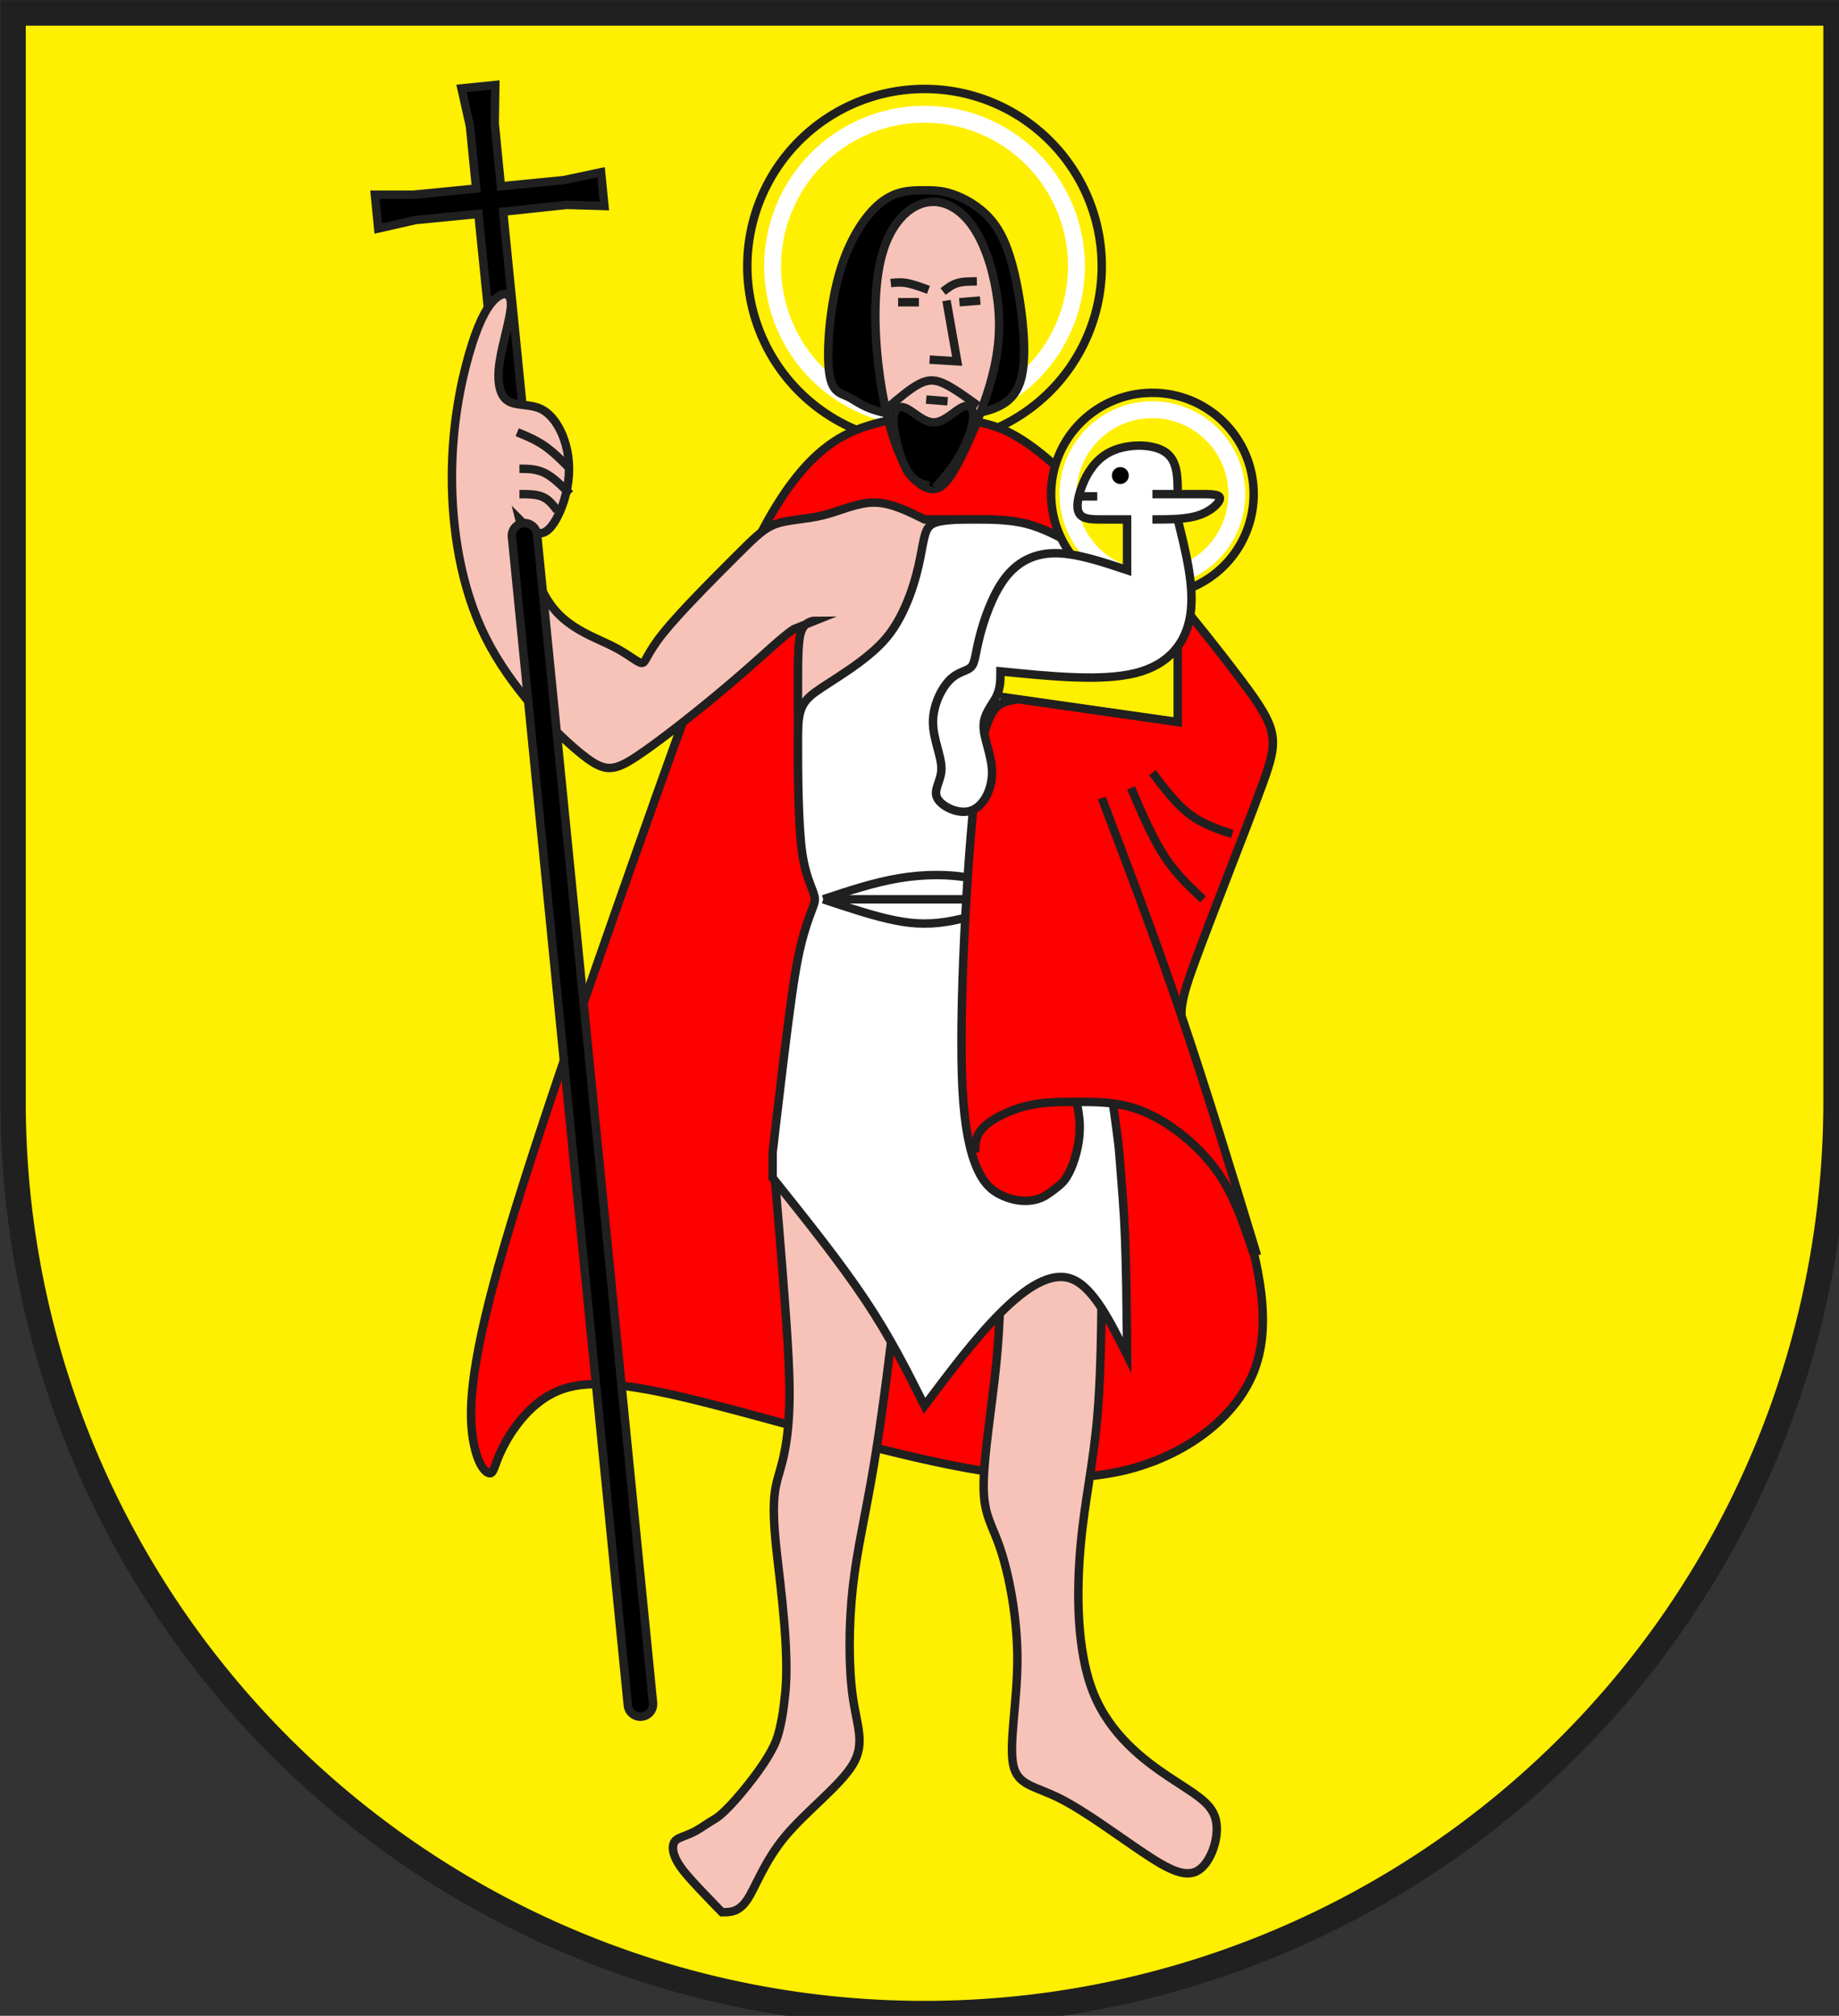 <?xml version="1.0" encoding="UTF-8" standalone="no"?>
<!-- Auto-generated by fig2svg tool
     Date: Sat Nov  4 16:05:53 2006 -->
<svg xmlns:inkscape="http://www.inkscape.org/namespaces/inkscape" xmlns:rdf="http://www.w3.org/1999/02/22-rdf-syntax-ns#" xmlns="http://www.w3.org/2000/svg" sodipodi:docname="Domat_Ems_wappen (1).svg" xmlns:sodipodi="http://sodipodi.sourceforge.net/DTD/sodipodi-0.dtd" height="480" width="438" version="1.1" xmlns:cc="http://creativecommons.org/ns#" xmlns:xlink="http://www.w3.org/1999/xlink" inkscape:version="0.48+devel r10300" viewBox="21 15 438 480" xmlns:dc="http://purl.org/dc/elements/1.1/">
 <rect x="21" y="15" width="438" height="480" fill="#333333" stroke="none"/>
 <sodipodi:namedview bordercolor="#666666" inkscape:pageshadow="2" guidetolerance="10" pagecolor="#ffffff" gridtolerance="10" inkscape:window-maximized="0" inkscape:zoom="0.62083333" objecttolerance="10" borderopacity="1" inkscape:current-layer="svg2" inkscape:cx="219" inkscape:cy="240" inkscape:window-y="0" inkscape:window-x="0" inkscape:window-width="640" showgrid="false" inkscape:pageopacity="0" inkscape:window-height="480"/>
 <title>Wappen Domat/Ems (CH-GR)</title>
 <defs>
  <path id="a" d="m2178 2128l412 4152"/>
  <clipPath id="b">
   <path d="m360 4140a3240 3240 0 0 0 6480 0v-3870h-6480v3870z"/>
  </clipPath>
  <style type="text/css">.Rand2 { stroke: #202020; stroke-width:30; }
  .Rand6 { stroke: #202020; stroke-width:90; }
  .Rand4Hell { stroke: #ffffff; stroke-width:60; }
  .Rand8 { stroke: #202020; stroke-width:120; stroke-linecap:round; }
  .Schwarz4 { stroke: #000000; stroke-width:60; stroke-linecap:round; }
  .Schwarz { fill: #000000; }
  .Rot { fill: #ff0000; }
  .Gold { fill: #ffef00; }
  .Silber { fill: #ffffff; }
  .Fleisch { fill: #f7c3b8; }</style>
 </defs>
 <g fill-rule="evenodd" transform="scale(.067)" stroke-miterlimit="10" stroke-width="10" fill="none">
  <g clip-path="url(#b)">
   <path class="Gold" d="m-225-225v7650h7650v-7650h-7650z"/>
   <path class="Gold Rand2" d="m4230 1170a630 630 0 0 0 -1260 0 630 630 0 0 0 1260 0z"/>
   <path class="Rand4Hell" d="m4140 1170a540 540 0 0 0 -1080 0 540 540 0 0 0 1080 0z"/>
   <path class="Schwarz Rand2" d="m2132 2148l86-8-116-1164 226-24 134 4-12-120-132 28-224 22-22-224 2-136-120 12 30 134 22 222-224 22h-136l12 120 132-30 224-22 118 1164z"/>
   <path class="Rot Rand2" d="m3600 1710c-60 0-120 0-210 30s-210 90-345 330-285 660-465 1170-390 1110-495 1485-105 525-90 615 45 120 60 120 15-30 45-90 90-150 180-195 210-45 465 15 645 180 945 240 510 60 690 0 330-180 390-330 30-330-30-540-150-450-195-585-45-165 15-330 180-465 240-630 60-195-75-375-405-510-585-690-270-210-345-225-135-15-195-15z"/>
   <path class="Fleisch Rand2" d="m3060 4320s16.3 183.7 34 408.2c17.8 224.5 26 357.4 26 446.8s-7.2 155.3-17.1 206.3-21 80.7-27.9 108.7-10.8 57.7-10.8 100.4 3.9 92.7 10.8 154.6 18 147.8 25.8 242.1c7.9 94.3 11.1 184.1 4.2 252.9s-15 114.6-27.3 155.2c-12.3 40.7-47.7 99.8-107.7 174.8s-95.8 106.5-112.4 116.6c-16.5 10.1-32 19.6-52.6 33.4s-39.7 21.7-55.8 27.9c-16.2 6.3-27.3 10.2-34.2 17.1s-10.8 18-8.8 34.2c2.1 16.1 10 35.2 23.8 55.8s36.7 46.9 76.7 89.1c40 42.3 73.3 75.9 73.3 75.9 30 0 60 0 90-45s60-135 135-225 195-180 240-255 15-135 0-240-15-255 0-390 45-255 75-435 60-420 75-555 15-165 15-195"/>
   <path class="Fleisch Rand2" d="m3870 4680c0 120 0 240-15 390s-45 330-45 435 30 135 60 225 60 240 60 390-30 300-15 375 75 75 165 120 210 135 300 195 150 90 195 60 75-120 60-180-75-90-165-150-210-150-270-300-60-360-45-525 45-285 60-465 15-420 15-660"/>
   <path class="Fleisch Rand2" d="m3690 3240c-180 0-360 0-450-105s-90-315-90-450 0-195 15-225 45-30 45-30l-75 30c-45 30-105 90-210 180s-255 210-345 270-120 60-210-15-240-225-330-405-120-390-120-570 30-330 60-435 60-165 90-195 60-30 60 15-30 135-40.3 204.7c-10.4 69.6-1 119 28.6 138.6 29.7 19.7 79.7 9.7 120 30 40.4 20.4 71 71 86.4 126.4 15.3 55.3 15.3 115.3 0.3 175.3s-45 120-75 135-60-15-90-45c30 120 60 240 120 315s150 105 210 135 90 60 105 60 15-30 75-105 180-195 255-270 105-105 150-120 105-15 165-30 120-45 180-45 120 30 180 60h180c60 0 120 0 180 15s120 45 195 90 165 105 225 195 90 210 60 270-120 60-240 45-270-45-390-30-210 75-300 135"/>
   <path class="Rand2" d="m2152 1760c32.7 13.3 65.3 26.7 96.7 48.3 31.3 21.7 61.3 51.7 91.3 81.7"/>
   <path class="Rand2" d="m2160 1890c30 0 60 0 90 15s60 45 90 75"/>
   <path class="Rand2" d="m2160 1980c30 0 60 0 82.3 9.7 22.4 9.6 37 29 51.7 48.3"/>
   <path class="Schwarz Rand2" d="m3589.3 900.33c-40.6 0.34-92 1-146.3 45s-111.7 131.37-146 250.97c-34.3 119.7-45.7 271.7-36.3 347.7 9.3 76 39.3 76 69.3 91s60 45 150 60 240 15 333-8.7c93-23.6 129-71 138.3-162 9.4-91-8-225.6-30.3-323-22.3-97.3-49.7-157.3-89-201.3s-90.7-72-131.3-86c-40.7-14-70.7-14-111.4-13.67z"/>
   <path class="Silber Rand2" d="m4320 5040s-0.4-102.4-2.6-237.9-5.5-227.7-12.4-317.1-10.6-138.5-13.7-174.6c-3.1-36.2-17-136.4-61.3-440.4s-82.6-566-96.7-688-20.6-213.6-20.6-303 14-139 39.6-163.4 59.3-21.4 93.4-19.6c34 1.8 75.2 2.9 113.2-4.9 37.9-7.7 67.3-23.1 81.1-51.1s14.5-72.1 2.5-124.2c-12-52-34.5-104.6-62.5-145.8s-64.9-79.4-107.1-113.8c-42.2-34.3-83.5-60.6-117.9-81.2s-68.6-39.7-102.9-55.8c-34.4-16.2-64.1-27.3-92.1-34.2s-57.7-10.8-90-12.9-62-2.1-90-2.1-57.7 0-85.8 2.1c-28.2 2.1-50.4 6-64.2 12.9s-21.7 18-27.9 38.3c-6.3 20.3-10.2 47.3-17.1 81.7s-18 82.9-38.3 137.1c-20.3 54.1-47.3 106.7-81.7 147.9s-82.9 79.4-132.9 113.8c-50 34.3-94.1 60.6-122.1 81.2s-43.4 39.7-51.7 68.3-8.3 63.6-8.3 111.7 0 118.9 2.1 195 6 146.9 12.9 195 18 83.1 27.9 109.6 17.1 41.6 17.1 55.4-7.2 28.9-19.2 61.6c-11.9 32.8-27 79.6-40.8 148.4s-28.6 175.4-50.8 357.7c-22.2 182.2-39.2 332.3-39.2 332.3v90c120 150 240 300 330 435s150 255 210 375c90-120 180-240 270-330s180-150 255-120 135 150 195 270z"/>
   <path class="Rand2" d="m3240 3420h540"/>
   <path class="Rand2" d="m3240 3420c90-30 180-60 270-75s180-15 255 0 135 45 195 75"/>
   <path class="Rand2" d="m3240 3420c90 30 180 60 255 75s135 15 210 0 165-45 255-75"/>
   <path class="Fleisch Rand2" d="m3450 1125c-30 105-30 255-15 390s45 255 80.7 332.7c35.6 77.6 77 113 111.3 114.3s61.7-31.3 101-109 90.7-200.3 116.3-306.7c25.7-106.3 25.7-196.3 10.7-286.3s-45-180-90-240-105-90-165-75-120 75-150 180z"/>
   <path class="Schwarz Rand2" d="m3616 1950c-20.3-5-40.7-10-58.3-28-17.7-17-32.7-47-45.9-88.2-13.1-41.1-24.5-93.5-21.8-126s19.3-45.1 45.7-32.5c26.3 12.7 62.3 50.7 98.6 49.7 36.4-1 73-41 99-53.7 26-12.6 41.4 2 39.9 35.5s-19.9 85.9-45.2 130.9-57.7 82.6-90 120.3"/>
   <path class="Rand2" d="m3506 1298h74"/>
   <path class="Rand2" d="m3724 1298l74-6"/>
   <path class="Rand2" d="m3678 1292l38 216-98-6"/>
   <path class="Rand2" d="m3790 1666c-41.3-30-82.7-60-115.7-76.3-33-16.4-57.6-19-90.6-2.7s-74.4 51.7-115.7 87"/>
   <path class="Rand2" d="m3480 1230c17.3-2 34.7-4 57 0s49.7 14 77 24"/>
   <path class="Rand2" d="m3666 1260c15.3-12 30.7-24 50.7-30s44.6-6 69.3-6"/>
   <path class="Rand2" d="m3606 1644l76 6"/>
   <path class="Rot Rand2" d="m4140 2700s-50.3 0.4-112 2.6c-62.7 2.2-100 5.5-128 12.4s-50.5 18-70.8 65.3c-20.3 47.4-35.4 125.9-49.2 249.7s-28.9 317.1-38.8 527.1c-9.9 209.9-13.1 407.3-6.2 537.9s25.2 220.4 51.2 279.7c26.1 59.3 55.8 81.5 83.8 95.3s57.7 21.7 87.9 21.7 56.5-7.9 77.1-21.7 36.2-25.6 51.9-40 38.1-50 53.1-110 12.8-103.1 8.4-135c-4.3-31.9-8.4-45-8.4-45 60 0 120 0 180 15s120 45 180 90 120 105 165 180 75 165 105 255"/>
   <path class="Rand2" d="m4334 3024c37.3 87.3 74.7 174.7 117.3 240.7 42.7 66 90.7 110.6 138.7 155.3"/>
   <path class="Rand2" d="m4410 2970c42 55.3 84 110.7 131.3 147 47.4 36.3 100 53.7 152.7 71"/>
   <path class="Rand2" d="m4140 4140c-60 0-120 0-180 15s-120 45-150 75-30 60-30 90"/>
   <path class="Rand2" d="m4230 3060c94 246.7 188 493.3 280 764.3s182 566.4 272 861.7"/>
   <path class="Gold Rand2" d="m4770 1980a360 360 0 0 0 -720 0 360 360 0 0 0 720 0z"/>
   <path class="Rand4Hell" d="m4710 1980a300 300 0 0 0 -600 0 300 300 0 0 0 600 0z"/>
   <path class="Gold Rand2" d="m3870 2700l630 90v-270h-630"/>
   <path class="Silber Rand2" d="m4500 2070c30 120 60 240 45 339s-75 177-195 207-300 12-480-6c0 30 0 60-15 90s-45 60-45 105 30 105 30 165-30 120-75 135-105-15-120-45 15-60 15-105-30-105-30-165 30-120 60-150 60-30 75-45 15-45 30-105 45-150 90-210 105-90 180-90 165 30 255 60v-180h-90c-30 0-60 0-75-15s-15-45 0-90 45-105 105-135 150-30 195 0 45 90 45 150"/>
   <path class="Silber Rand2" d="m4410 2070c60 0 120 0 165-15s75-45 75-60-30-15-75-15h-165"/>
   <path class="Rand2" d="m4146 1988h68"/>
   <path class="Schwarz" d="m4326 1914a30 30 0 0 0 -60 0 30 30 0 0 0 60 0z"/>
   <use xlink:href="#a" class="Rand8"/>
   <use xlink:href="#a" class="Schwarz4"/>
  </g>
  <path class="Rand6" d="m360 4140a3240 3240 0 0 0 6480 0v-3870h-6480v3870z"/>
 </g>
</svg>
